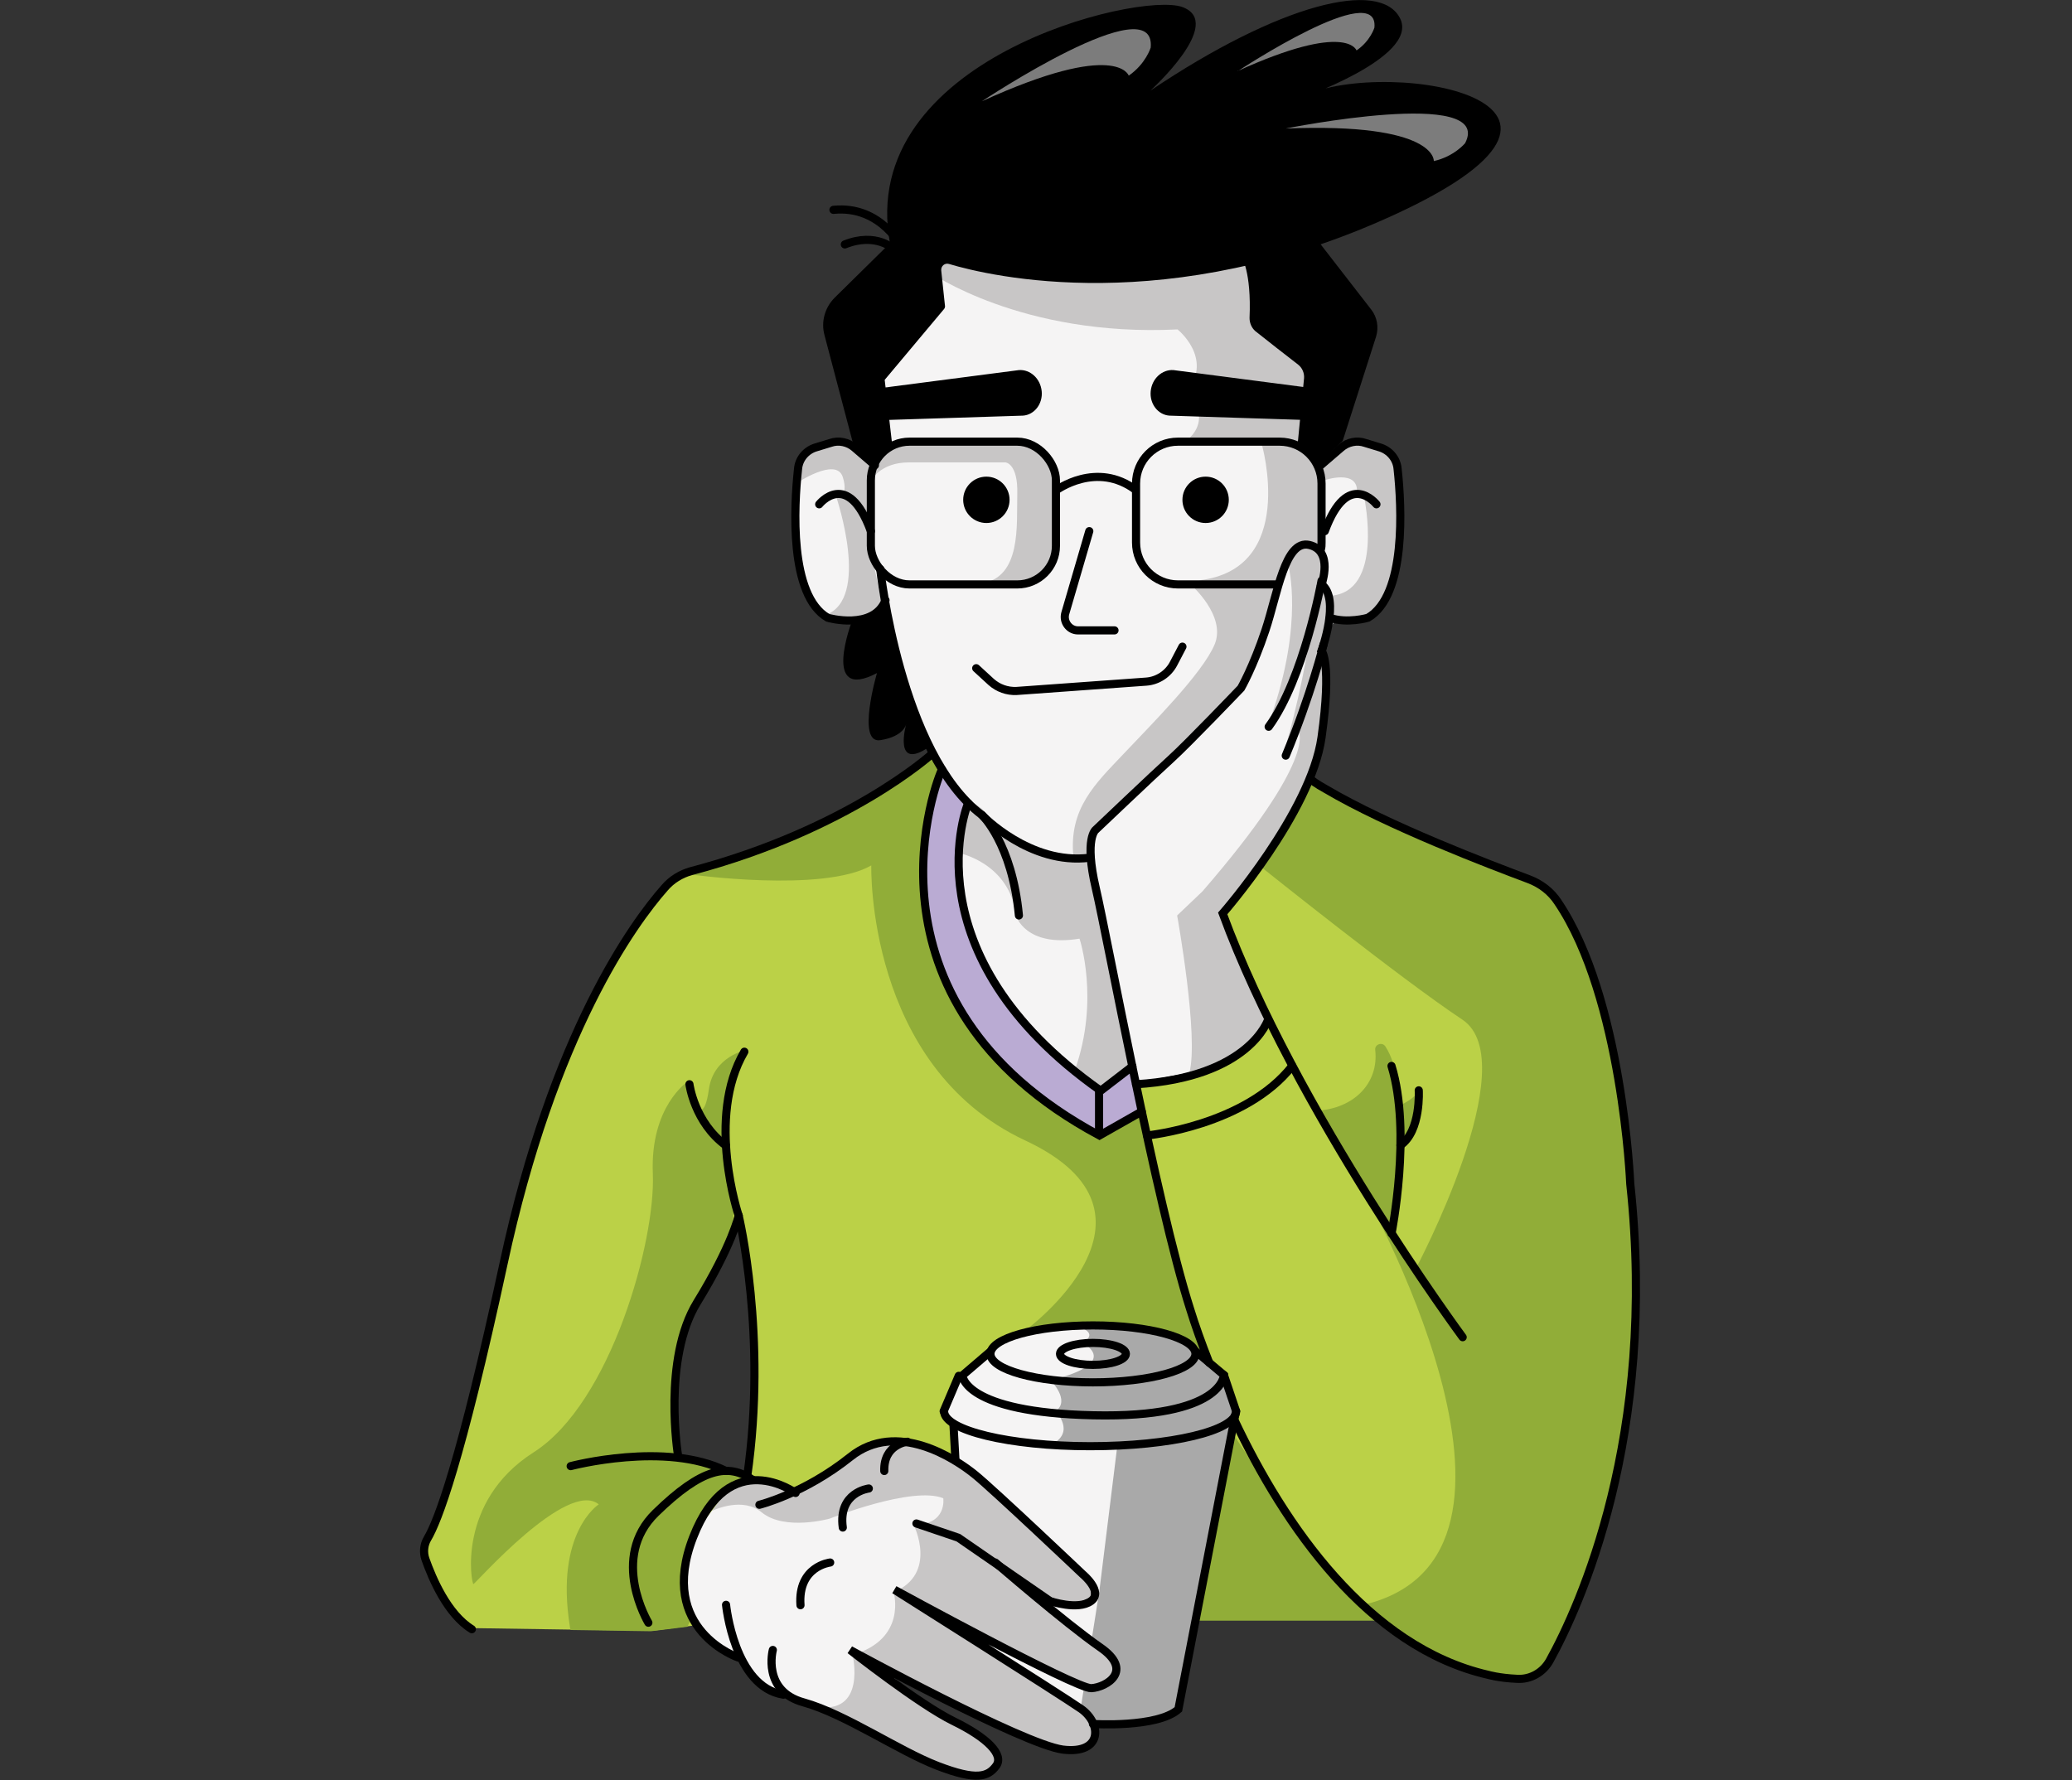 <?xml version="1.0" encoding="UTF-8"?>
<svg id="Capa_2" xmlns="http://www.w3.org/2000/svg" version="1.1" viewBox="0 0 509.4 437.7">
  <rect x="0" y="0" width="509.4" height="437.7" fill="#333333" stroke="none"/>
  <!-- Generator: Adobe Illustrator 29.3.1, SVG Export Plug-In . SVG Version: 2.1.0 Build 151)  -->
  <defs>
    <style>
      .st0 {
        fill: #91ad38;
      }

      .st1 {
        fill: #7c7c7c;
      }

      .st2 {
        stroke-linecap: round;
      }

      .st2, .st3 {
        fill: none;
        stroke: #000;
        stroke-miterlimit: 10;
        stroke-width: 2px;
      }

      .st4 {
        fill: #f5f4f4;
      }

      .st5 {
        fill: #a9a9a9;
      }

      .st6 {
        fill: #baabd3;
      }

      .st7 {
        fill: #c8c6c6;
      }

      .st8 {
        fill: #bbd147;
      }
    </style>
  </defs>
  <g>
    <path class="st4" d="M193.3,366.3l-5.2-1.7h-5.4c0,.1-6.7,4.3-6.7,4.3l-6.1,8.9-1.2,8.8.2,10.5,5.1,6.4,4.9,3.4,2.8,1.5s5.6,8.4,10.3,8.3,4.8,1.7,4.8,1.7l15.7,6.1,10.9,7s7.7,3.6,7.8,3.6,6,1.3,6.2,1.3,5.7-.9,5.7-.9l2.5-2.8-2.6-4.6-19.5-12-5.2-5,24.2,12.1,14.2,5.8,5.5,1,6-1.3.7-5-1.9-3.1-13-9-11.7-7.5,20,8.5,7.7,2.1,4.6-4.3-2-4.3-13.3-10.3-3.2-4.3,5.2,2h4.2l2.6-1.2v-4.3c-.1,0-22.3-21-22.3-21l-9.9-8.4-5.2-2.8-6.4-1.2h-7.1l-7.2,1.4-8.4,6.4-7.6,3.4h-1l.3.5Z"/>
    <path class="st7" d="M259.4,396.2l-3.2-4.3,5.2,2h4.2l2.6-1.2v-4.3c-.1,0-22.3-21-22.3-21l-9.9-8.4-5.2-2.8-6.4-1.2h-7.1l-7.2,1.4-8.4,6.4-7.6,3.4h-1l-5.2-1.6h-5.4c0,.1-6.7,4.3-6.7,4.3l-2.1,3.2c2.4-1.2,9-4,13.6-.2,5.7,4.6,16.7,1.5,16.7,1.5,0,0,20.3-8.1,27.9-5,0,0,1,6.6-7.3,6.5,0,0,6.1,12-4.9,16.6,0,0,3.4,11.5-10.1,15.4,0,0,3.6,15-9.2,12.7v.2c-.1,0,12.2,4.8,12.2,4.8l10.9,7s7.7,3.6,7.8,3.6,6,1.3,6.2,1.3,5.7-.9,5.7-.9l2.5-2.8-2.6-4.6-19.5-12-5.2-5,24.2,12.1,14.2,5.8,5.5,1,6-1.3.7-5-1.9-3.1-13-9-11.7-7.5,20,8.5,7.7,2.1,4.6-4.3-2-4.3-13.3-10.3h0v.3Z"/>
    <path class="st4" d="M303,348.8l.4-4-2.1-7.1-7.4-5.9s-5-6.2-24.7-6.3c-19.8-.2-25.8,5.7-25.8,5.7l-1.8,1.4-5.8,5.8-3.7,9.4,4.7,3s2.8,1.2,5.9,2.4c-7.5-1.9-10.9-4.2-10.9-4.2l2.3,2.8v2.8l.8,5.1,8.1,6.3,23.8,20.9s3.7,5.5.6,7.1-10.4-1-10.4-1l-.8.6,17.9,15.2-.9,4.6-7.1,1.5-8-4.8-20-8.4,17.8,11.5,9.9,7.6s-.6,2.3,8.8,2.6c9.4.3,14.5-3.6,14.5-3.6l3.4-18.3,11.7-53.8s-.3.4-1.4,1.1h.2Z"/>
    <path class="st5" d="M274.8,423.5c9.4.3,14.5-3.6,14.5-3.6l3.4-18.3,11.7-53.8s-.3.4-1.4,1.1l.4-4-2.1-7.1-7.4-5.9s-5-6.2-24.7-6.3c-1.9,0-3.7,0-5.3.1l.2.2s6.8,1.5,2,4.3c0,0,10,4.8-7.8,9.2,0,0,5,5,1.2,7.6,0,0,5.2,5.2-1.2,8.3,0,0,9,1.3,16.4.1l-4.4,35.6-2,12.7,6,5.1-.9,4.6-6.9,1.5-.9,5.7.4.3s-.6,2.3,8.8,2.6h0Z"/>
    <path class="st8" d="M229.1,186.4l-18.5,12.4-7.5,3.9-15.5,6.5-11.4,4-7.9,2.1-5.2,2.8-8.9,11.9-11,19.7-4.7,12.1-8.2,21-7.9,30.6-4.5,21.2-6.2,27.4s-7.2,16.7-7.3,16.9,0,5.8,0,5.8l9.8,15.6,46.1.7,10.2-1.3-2.8-7.1,2.3-14.4,9.2-12.4,4.7-2.9-9.5-3.5-7.2-1.5-.4-2.2-.2-2.8-.5-8.4v-5.3l2.2-11.1,3.7-9.5,6.6-11.1,2.7-5.9,1.8,9,1.2,12.7.4,11.3v12.5s-.8,10.5-.8,10.7.5,4.4.5,4.4l1.2,1.5h3.2s2.8,1.6,3,1.5,3.7,1,3.7,1l11-6.7,6.9-3.4,6.9-1.3,8.4.7s3.8,1.7,3.9,1.7,2,.6,2,.6l-1.1-7.8-1.8-3.4,3.8-8.5,7.8-6.4s6.4-7,24.9-6.6c18.4.4,25.4,5.8,25.4,5.8l2.6,1.9,4.1,5.2,3.9,9.7-.3,3.5-9.3,47.1h43.6c0-.1,3.7,2.9,3.7,2.9,0,0,21.2,13.8,34.1,10.3s22.8-59.1,22.8-59.1l3.3-26.4-.4-27.9-1.8-17.2-5.8-34.6-8.9-21.9-6.7-7.6-19.8-7.3-33.4-15.8-3.1-2.6-10.3,19-8.8,10.6-2.6,4,11.2,27.1-3.6,3.4-11.6,8.8-13,2.9-4.1-.3.4,7.6-9.3,5.5-20.7-13.8-16.5-21.2-7.1-25.4,1.7-20.7,3-9.4-1.9-2.8h0Z"/>
    <path class="st0" d="M182.6,362.5l-8.2-3-7.2-1.5-.4-2.2-.2-2.8-.5-8.4v-5.3l2.2-11.1,3.7-9.5,6.6-11.1,1.4-3,.5-10.2s-4.1-17.2-1.5-25c2.6-7.7,4.4-11.2,4.4-11.2,0,0-7.9,1.5-9.1,9.5-1.1,8-3,4.3-3,4.3l-2.3-6s-9.2,6.1-8.5,22.6-10.3,56.4-29.3,68.5-15.3,32.5-14.8,32.4,23.1-25.9,30.8-19.6c0,0-10.8,6.9-7.1,30,0,.3.1.6.2.9l19.7.3,9-1.1.7-1.5-2.2-5.8,2.3-14.4,9.2-12.4,3.6-2.2-.2-1.2h.2Z"/>
    <path class="st0" d="M268.2,325.2c18.4.4,25.4,5.8,25.4,5.8l2.6,1.9,1.4,1.8c-5.6-14.5-13.5-36.5-14.8-49.2-.7-6.8-1.9-11.7-3-15.3l.2,4-9.3,5.5-20.7-13.8-16.5-21.2-7.1-25.4,1.7-20.7,3-9.4-1.9-2.8-18.5,12.4-7.5,3.9-15.5,6.5-11.4,4-6.7,1.8h0s32.7,4.6,44.6-2.2c0,0-1.3,49.3,37.8,67.6,39.1,18.2,0,46.8,0,46.8h0c3.9-1.2,9.2-2.2,16.3-2h-.1Z"/>
    <path class="st4" d="M212.9,105.4v7.2l-5.2-4-9.4,2.6-2.9,8.7.7,20.1,3.7,8.6s4.3,3.6,4.7,3.7,8,0,8.4-.2,4.9-3.1,4.9-3.1l4.6,19.3,7.7,18.5,3.1,5.5,4.6,5.7-.6,4.3s-2.1,8.2-2.1,8.4,2,14.9,2,14.9l4.1,11.2,10.7,15.5,6.9,7,7,6.3,4.4,2,3-2.3,4.4-3.5,1.9,4.1h1.8c0-.1,12.5-2.4,12.5-2.4l8.2-3.5,6.2-4.8,3-4.9-9.4-20.4-1.9-5.2,7.8-10.2,4.1-5.9,6.6-10.8,3-6.7,1.9-5.8s1.9-11.3,2-11.4.2-5.4.2-5.4l-.7-5.6,1-7.2,2.9-3.8,7.3-.4,4.2-4.6,2.3-6.4,1.2-10v-8.6l-.8-8-1.4-2.8-5.7-1.7-3-.4-3.1.9-7.8.7-1.9-3.2,1.9-17.4-8.4-19.3-7.8-14.4-56.7,5.7-21.9-3.1s-1.8,13.2-3.2,16.2-11.1,16.5-11.4,18.3.4,12,.4,12h0Z"/>
    <path class="st7" d="M212.9,109.8v2.8l-5.2-4-9.4,2.6-2.6,7.7s9.9-6.7,11.5-1.6-1.6,4.9-1.6,4.9c0,0,8.5,25-2.6,29,.7.6,1.3,1,1.5,1.1.4,0,8,0,8.4-.2.3-.2,2.8-1.7,4.1-2.5l-3-15v-23.7l-1.1-1h0Z"/>
    <path class="st7" d="M214.1,118.2s2.3-4.5,9.3-4.5h23.8s3.1.2,2.9,7.8,1.1,20.6-9,22h6.6c0,.1,8.2-1.7,8.2-1.7l4.1-5.9-.5-19.5s-.6-7.9-11.9-7.9-25.5.2-25.5.2c0,0-7.7,2.6-8.1,9.4h.1Z"/>
    <path class="st7" d="M292.7,143.7s8.9,7.7,5.9,14.8-15.5,19.6-22.4,26.9-13.5,13.4-12.3,25.3l3.5.3,2-7.5,28.4-26.4,8-8.4,6.9-17.8,2.1-7.3h-22.2v.2h.1Z"/>
    <path class="st7" d="M341.6,111.2l-5.7-1.7-3-.4-3.1.9-4.2.3v7.8c-.1,0,8.6-3,8,3.2l1.8,1.1s5,23.4-8.5,24.1l.9,6.8,1.1-1.4,7.3-.4,4.2-4.6,2.3-6.4,1.2-10v-8.6l-.8-8-1.4-2.8h0Z"/>
    <path class="st7" d="M293.9,263.6l8.2-3.5,6.2-4.8,3-4.9-9.4-20.4-1.9-5.2,7.8-10.2,4.1-5.9,6.6-10.8,3-6.7,1.9-5.8s1.9-11.3,2-11.4l.2-5.4-.7-5.6,1-7.2,2.5-3.3-1-2.8-1-5.1-.7-5.2-.2-15,.2-14-3.8.3-1.9-3.2,1.9-17.4-8.4-19.3-7.8-14.4-56.7,5.7-21.9-3.1s-.2,1.2-.4,2.8l1.8,5.1s22.6,16,61,14.1c0,0,8.7,6.9,2.5,15.1,0,0,6.6,6.9-.5,12.4l18.7.7s8.9,30.8-15.5,33.5l10.5,1.6h9l2.5-5.4s4,14-4.3,37.6c0,0,5.9-9.2,9.5-18.9,0,0-2.6,15.8-6.5,28.1l3.8-5.9s5.1,6.3-23.6,39.4l-6.2,5.9s5.4,29.9,3,38.7l1.5-.3h0Z"/>
    <path class="st7" d="M235.6,209.7s12.7,2.4,14.2,15.5c0,0,2.3,7.8,15.6,5.6,0,0,5,14.9-1.1,32.2l6.3,5.1,8-5.5-11.1-51.7s-15.4.4-22.7-8.4-7-3.3-7-3.3l-2.1,10.4h0Z"/>
    <path class="st0" d="M348.4,267.6s1.6,2.1.5.6c0,0-1.2,2.1-5,3.7,0-1.9,0-9.5-3.3-14.6-.8-1.2-2.7-.5-2.5.9.9,8.1-5.2,14.4-14.4,14.9l18.6,31,2.9-22.4s5-4.8,3.3-14.1h-.1Z"/>
    <path class="st0" d="M402.1,326.2l-.4-27.9-1.8-17.2-5.8-34.6-8.9-21.9-6.7-7.6-19.8-7.3-33.4-15.8-3.1-2.6-10.3,19-2.2,2.6c.9.7,34.3,27.5,49.8,37.8,15.7,10.4-11.6,61.6-11.6,61.6l-13.5-21s52.4,91.7.4,103.4l-18.3-22-13-19.6-8.9,45.4h43.6c0-.1,3.7,2.9,3.7,2.9,0,0,21.2,13.8,34.1,10.3s22.8-59.1,22.8-59.1l3.3-26.4h0Z"/>
    <polygon class="st6" points="231.2 190.2 233.4 193.2 237.3 197.9 234.9 213.1 236.1 221 240.9 234 248.1 248.2 260.1 259.3 270 267.5 271.7 267.6 278 263.1 280.1 273.1 270.5 278.4 268.6 277.9 253.5 267.4 244 258.2 232.2 241.8 228.4 230 226.7 218.5 227 205.8 229.1 197.5 231.2 190.2"/>
    <path class="st3" d="M314.6,143.7h-25c-5.7,0-10.3-4.6-10.3-10.3v-14.5c0-5.7,4.6-10.3,10.3-10.3h25c5.7,0,10.3,4.6,10.3,10.3v14.5c0,.6,0,1.2-.2,1.8"/>
    <circle cx="296.4" cy="122.9" r="5.7"/>
    <path d="M287.6,102.2l34.4,1.1c2.8.2,5.1-.2,5.4-3.3h0c.3-3.1-1.5-4.2-4.3-4.5l-34.6-4.5c-2.8-.2-5.3,2.1-5.6,5.2h0c-.3,3.1,1.8,5.8,4.6,6h.1Z"/>
    <rect class="st3" x="214.1" y="108.6" width="45.5" height="35.1" rx="9.5" ry="9.5"/>
    <circle cx="242.5" cy="122.9" r="5.7"/>
    <path d="M251.4,102.2l-34.4,1.1c-2.8.2-5.1-.2-5.4-3.3h0c-.3-3.1,1.5-4.2,4.3-4.5l34.6-4.5c2.8-.2,5.3,2.1,5.6,5.2h0c.3,3.1-1.8,5.8-4.6,6h-.1Z"/>
    <path class="st3" d="M259.6,120.6s10-7.5,19.8,0"/>
    <path class="st2" d="M267.8,130.6l-5.9,20.2c-.6,2.1,1,4.2,3.1,4.2h9"/>
    <path class="st2" d="M240,164.3l3.7,3.4c1.7,1.5,3.9,2.3,6.2,2.2l31.9-2.3c2.8-.2,5.4-1.9,6.7-4.4l2.2-4.2"/>
    <path class="st2" d="M215.1,114.4l-5-4.3c-1.6-1.4-3.9-1.9-5.9-1.2l-3.6,1.1c-2.4.7-4.2,2.8-4.4,5.3-1,9.2-2.2,31.1,7.3,36.6,0,0,11.2,3.2,14.2-4.3"/>
    <path class="st2" d="M201.4,124s7-8.9,12.7,6.6"/>
    <path class="st2" d="M324.7,114.4l5-4.3c1.6-1.4,3.9-1.9,5.9-1.2l3.6,1.1c2.4.7,4.2,2.8,4.4,5.3,1,9.2,2.2,31.1-7.3,36.6,0,0-5.1,1.5-9.4,0"/>
    <path class="st2" d="M338.4,124s-7-8.9-12.7,6.6"/>
    <path d="M219.4,109.8l-1.9-16.4,14.5-17.3c.3-.3.4-.7.3-1.1l-.9-8.5c-.1-1.1.9-1.9,1.9-1.6,10,3,53.9,13.5,109.5-12.1,63.5-29.2-6.4-39.4-24.2-28.2,0,0,30.5-10.4,25.6-20.1s-29.6-3.6-61.4,17.8c0,0,18.6-16.8,7.8-20.6-10.9-3.8-80.1,13-71.8,58.1l-13.6,13.4c-2.4,2.4-3.4,5.9-2.5,9.2l7.3,27.7,4,3.2,3-1.2,2.4-2.2h0Z"/>
    <path d="M305.2,63.1s2.5,3.6,2,15.1c0,1.2.5,2.4,1.4,3.2,2.6,2.1,7.9,6.2,10.6,8.3,1,.8,1.5,2.1,1.4,3.3l-1.6,16.5,3.6,2.8,1.1,3.3,3.7-4.6,2.7-2.6,8.2-25.6c.7-2.3.3-4.8-1.2-6.7l-13.8-17.8h-12l-6.1,4.6h0v.2Z"/>
    <path class="st2" d="M216.4,139.9s4.9,45.4,25,60.5c0,0,11.8,12.4,26.5,10.5"/>
    <path class="st2" d="M322.4,191.7c.6.7,3.5,2.3,3.5,2.3,15.4,9.1,40.4,18.6,50,22.2,2.9,1.1,5.4,3,7.1,5.6,15.9,23.5,17.8,69.3,17.8,69.3,6.7,62.2-12.5,104-19.8,117.2-1.6,2.9-4.7,4.7-8,4.5-4.5-.2-7.2-1-7.2-1-29.5-6.8-50-36.6-62.3-62.6"/>
    <path class="st2" d="M359.6,328.8s-41.2-55.8-59-104.2c0,0,21.7-24.8,24.3-43.3,2.6-18.5,0-21.3,0-21.3,0,0,4.7-12.8,0-16.3,0,0,3-8.3-3-9.7s-7.8,12-10.8,21-6,14.2-6,14.2c0,0-13.1,13.7-17.2,17.4s-18.5,17.4-18.5,17.4c0,0-2.9,2,0,14.4s14.8,77.2,23.2,103.5c1.2,3.9,2.8,8.4,4.7,13.2"/>
    <path class="st2" d="M311.8,250.6s-4.4,14.3-32.5,16"/>
    <path class="st2" d="M282,279.2s24.2-2.4,35.7-17.1"/>
    <path class="st2" d="M342.1,303.3s5-24.9,0-41.2"/>
    <path class="st2" d="M348.8,268.1s.6,10-4.5,13.5"/>
    <path class="st2" d="M324.9,142.8s-4.3,24-13,35.9"/>
    <path class="st2" d="M325.4,158.5s-3.1,12.4-9.3,27.3"/>
    <path d="M209.5,152.6s-7.8,20.2,6.1,12.9c0,0-5.1,17.4.8,16.5,5.9-.9,6.4-4,6.4-4,0,0-3.4,11.9,5.7,5.6l-3.3-7.6s-2.9-8.3-2.9-8.6-5.3-18.5-5.3-18.5l-2,1.6s-2.3,1.2-2.5,1.2-3,.9-3,.9h0Z"/>
    <path class="st2" d="M229.1,185.4s-20.5,18.6-59.2,28.8c-2.5.7-4.8,2.1-6.5,4.1-7.6,8.6-27.4,35.6-39.6,92.4-10.6,49.1-16.2,63.4-18.7,67.6-.9,1.5-1.1,3.4-.5,5.1,1.7,4.8,5.4,13.5,11.4,17.2"/>
    <path class="st2" d="M166.7,357.9s-3.9-23.7,4.7-37.7,10.2-21.3,10.2-21.3c0,0-8.1-24.1,1.4-40.3"/>
    <path class="st2" d="M169.5,266.6s1.2,9.4,9,15.1"/>
    <path class="st2" d="M140.3,360.5s23.4-6.2,38.2,1.2"/>
    <path class="st2" d="M159.4,399s-9.6-15.9,1.8-27c11.4-11.1,17.8-12.3,23.9-8.1"/>
    <path class="st2" d="M181.6,407.6s-20.1-6.7-11.2-29.6,25.2-10.9,25.2-10.9"/>
    <path class="st2" d="M186.7,370s11-2.7,22.4-11.8c11.4-9.1,25.8.5,30.6,4.4s26.5,24.5,26.5,24.5c0,0,5.2,4.3,2,6.6s-10,0-10,0l-22.6-15.6-10.3-3.5"/>
    <path class="st2" d="M181.6,298.9s7.1,29.4,2.1,64.1"/>
    <path class="st2" d="M178.5,394.6s2,20.2,14.1,22.1"/>
    <path class="st2" d="M190,405.7s-2.7,10.1,7.6,12.9c10.3,2.9,23.3,11.9,32.9,15.6,9.6,3.7,12.4,2.7,14.4,0s-2.1-6.9-10.5-11-25.4-17.5-25.4-17.5c0,0,42.5,23.2,52.3,24.5,9.8,1.2,9.6-6.4,4.5-10-5.2-3.6-45.9-29.3-45.9-29.3,0,0,44.7,24.4,48.4,24.2s10.6-4.3,2.1-10.1c-8.5-5.9-25.7-20.8-25.7-20.8"/>
    <path class="st2" d="M213.6,366s-7.6.9-6.4,9.6"/>
    <path class="st2" d="M204.1,384.2s-8,.9-7.3,10.5"/>
    <path class="st2" d="M223.1,354.5s-5.9.6-5.7,7.2"/>
    <path class="st2" d="M231.6,189.2c-.9,1.3-23.2,56.8,38.7,90l10.4-5.9"/>
    <path class="st2" d="M238,197.5s-15.3,36.9,32.6,70.7l7.8-6"/>
    <line class="st2" x1="270.2" y1="268.4" x2="270.2" y2="278.8"/>
    <path class="st2" d="M241.4,200.4s7.4,6.9,9.1,24.7"/>
    <path class="st2" d="M222,61.3s-5.2-10.9-17.1-9.7"/>
    <path class="st2" d="M219.8,61.3s-4.3-4.3-12.1-1.2"/>
    <ellipse class="st2" cx="268.7" cy="332.9" rx="8.1" ry="2.7"/>
    <ellipse class="st2" cx="268.7" cy="332.9" rx="25.2" ry="7"/>
    <path class="st2" d="M243.5,332.3l-6.9,5.9s.3,9.1,32.2,9.8c31.9.7,32.1-9.9,32.1-9.9l-6.9-5.8"/>
    <path class="st2" d="M303.9,347c0,4.8-16.1,8.6-35.9,8.6s-35.9-3.9-35.9-8.6"/>
    <line class="st2" x1="235.7" y1="338.3" x2="232" y2="347"/>
    <line class="st2" x1="300.9" y1="338.1" x2="303.9" y2="347"/>
    <line class="st2" x1="234.4" y1="350.1" x2="234.9" y2="359.1"/>
    <path class="st2" d="M268.7,423.9s15.8,1,21-3.6l14-72.5"/>
  </g>
  <path class="st1" d="M241.4,24.9s42.9-28.5,41.5-13.2c0,0-1.2,4-5.4,6.9,0,0-2.8-8.9-36.1,6.3Z"/>
  <path class="st1" d="M304.3,17.5s34.8-23,33.6-10.7c0,0-1,3.3-4.4,5.6,0,0-2.3-7.2-29.3,5.1h0Z"/>
  <path class="st1" d="M316.1,31.6s51.3-10.3,44.1,3.6c0,0-2.7,3.3-7.7,4.4,0,0,.8-9.5-36.4-8h0Z"/>
</svg>